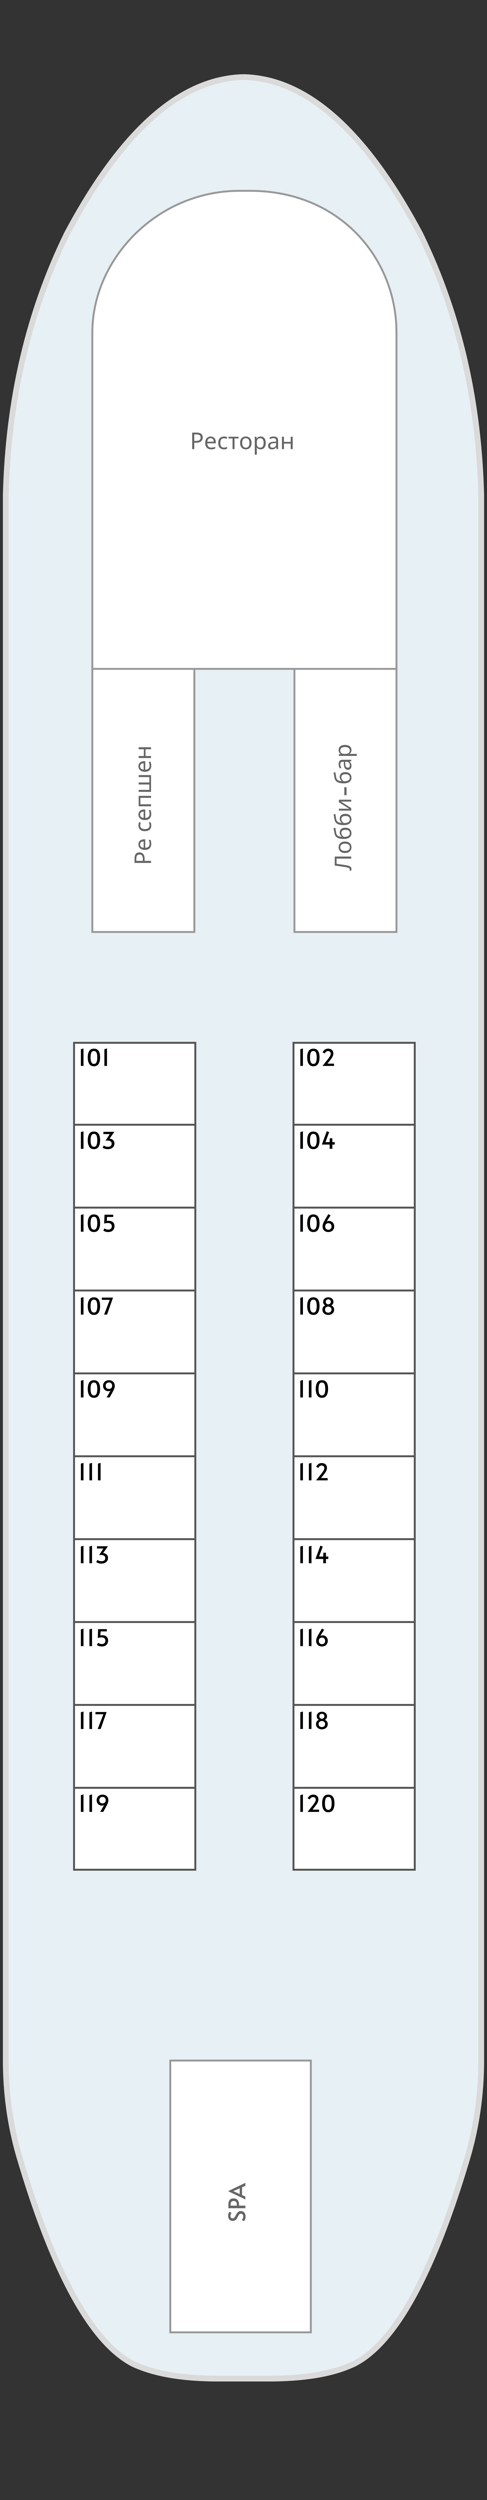 <?xml version="1.0"?>
<svg xmlns="http://www.w3.org/2000/svg" width="253" height="1297" viewBox="0 0 253 1297" fill="none">
<rect x="0" y="0" width="253" height="1297" fill="#333333" stroke="none"/>
<g id="&#x413;&#x43B;&#x430;&#x432;&#x43D;&#x430;&#x44F; &#x43F;&#x430;&#x43B;&#x443;&#x431;&#x430;">
<g id="&#x441;&#x445;&#x435;&#x43C;&#x430;">
<g id="&#x43F;&#x430;&#x43B;&#x443;&#x431;&#x430;">
<path d="M126.042 40L126.225 40L126.96 40C159.522 40.987 189.973 68.122 218.313 121.406C228.778 142.858 236.676 165.573 241.999 189.556C246.715 210.877 249.375 233.186 249.989 256.483L249.988 1066.88C250.172 1085.07 247.785 1102.57 242.827 1119.39C242.583 1120.33 242.307 1121.25 242.001 1122.16C234.593 1146.78 226.881 1167.18 218.864 1183.35C208.948 1203.48 198.542 1217.1 187.647 1224.22C186.546 1224.9 185.444 1225.55 184.342 1226.15C180.363 1228.08 175.803 1229.67 170.662 1230.91C162.155 1232.93 152.024 1233.96 140.272 1234L112.728 1234C100.976 1233.96 90.877 1232.93 82.43 1230.91C77.228 1229.67 72.637 1228.08 68.658 1226.15C67.556 1225.55 66.486 1224.9 65.445 1224.22C54.55 1217.1 44.113 1203.47 34.136 1183.35C25.813 1166.58 17.825 1145.26 10.173 1119.39C5.215 1102.57 2.828 1085.07 3.012 1066.88L3.012 256.482C4.298 207.017 14.856 161.991 34.688 121.406C63.029 68.166 93.479 41.03 126.042 40Z" fill="#E7F0F5"/>
<path d="M126.225 40C126.165 40 126.104 40 126.042 40M126.225 40L126.96 40C159.522 40.987 189.973 68.122 218.313 121.406C228.778 142.858 236.676 165.573 241.999 189.556C246.715 210.877 249.375 233.186 249.989 256.483L249.988 1066.88C250.172 1085.07 247.785 1102.57 242.827 1119.39C242.583 1120.33 242.307 1121.25 242.001 1122.16C234.593 1146.78 226.881 1167.18 218.864 1183.35C208.948 1203.48 198.542 1217.1 187.647 1224.22C186.546 1224.9 185.444 1225.55 184.342 1226.15C180.363 1228.08 175.803 1229.67 170.662 1230.91C162.155 1232.93 152.024 1233.96 140.272 1234L112.728 1234C100.976 1233.96 90.877 1232.93 82.43 1230.91C77.228 1229.67 72.637 1228.08 68.658 1226.15C67.556 1225.55 66.486 1224.9 65.445 1224.22C54.55 1217.1 44.113 1203.47 34.136 1183.35C25.813 1166.58 17.825 1145.26 10.173 1119.39C5.215 1102.57 2.828 1085.07 3.012 1066.88L3.012 256.482C4.298 207.017 14.856 161.991 34.688 121.406C63.029 68.166 93.479 41.029 126.042 40M126.225 40L126.042 40" stroke="#DADADA" stroke-width="3"/>
</g>
<rect id="Rectangle 15" x="47.969" y="346.5" width="53" height="137" fill="white" stroke="#999999"/>
<rect id="Rectangle 16" x="152.969" y="346.5" width="53" height="137" fill="white" stroke="#999999"/>
<g id="&#x43A;&#x43E;&#x43D;&#x442;&#x443;&#x440;&#x44B; &#x43A;&#x430;&#x44E;&#x442;">
<g id="Vector 179">
<path d="M38.469 541H101.469V583.5V626.5V669.5V712.5V755.5V798.5V841.5V884.5V927.5V970H38.469V927.5V884.5V841.5V798.5V755.5V712.5V669.5V626.5V583.5V541Z" fill="white"/>
<path d="M38.469 583.5V541H101.469V583.5M38.469 583.5H101.469M38.469 583.5V626.5M101.469 583.5V626.5M101.469 626.5H38.469M101.469 626.5V669.5M38.469 626.5V669.5M38.469 669.5H101.469M38.469 669.5V712.5M101.469 669.5V712.5M101.469 712.5H38.469M101.469 712.5V755.5M38.469 712.5V755.5M38.469 755.5H101.469M38.469 755.5V798.5M101.469 755.5V798.5M101.469 798.5H38.469M101.469 798.5V841.5M38.469 798.5V841.5M38.469 841.5H101.469M38.469 841.5V884.5M101.469 841.5V884.5M101.469 884.5H38.469M101.469 884.5V927.5M38.469 884.5V927.5M38.469 927.5V970H101.469V927.5M38.469 927.5H101.469" stroke="#555555"/>
</g>
<g id="Vector 180">
<path d="M152.469 541H215.469V583.5V626.5V669.5V712.5V755.5V798.5V841.5V884.5V927.5V970H152.469V927.5V884.5V841.5V798.5V755.5V712.5V669.5V626.5V583.5V541Z" fill="white"/>
<path d="M152.469 583.5V541H215.469V583.5M152.469 583.5H215.469M152.469 583.5V626.5M215.469 583.5V626.5M215.469 626.5H152.469M215.469 626.5V669.5M152.469 626.5V669.5M152.469 669.5H215.469M152.469 669.5V712.5M215.469 669.5V712.5M215.469 712.5H152.469M215.469 712.5V755.5M152.469 712.5V755.5M152.469 755.5H215.469M152.469 755.5V798.5M215.469 755.5V798.5M215.469 798.5H152.469M215.469 798.5V841.5M152.469 798.5V841.5M152.469 841.5H215.469M152.469 841.5V884.5M215.469 841.5V884.5M215.469 884.5H152.469M215.469 884.5V927.5M152.469 884.5V927.5M152.469 927.5V970H215.469V927.5M152.469 927.5H215.469" stroke="#555555"/>
</g>
</g>
<path id="Vector 176" d="M161.469 1069H88.469V1210H161.469V1069Z" fill="white" stroke="#999999"/>
<path id="Vector 181" d="M205.969 347H47.969V172.5C47.969 134.5 81.469 99 124.469 99H129.969C176.969 99 205.969 134.5 205.969 172.5V347Z" fill="white" stroke="#999999"/>
</g>
<g id="text-labels">
<path id="SPA" d="M127.589 1149.9C127.589 1150.38 127.505 1150.85 127.337 1151.33C127.169 1151.8 126.981 1152.14 126.773 1152.35L125.633 1151.71C125.785 1151.54 125.945 1151.28 126.113 1150.93C126.273 1150.57 126.353 1150.23 126.353 1149.9C126.353 1149.47 126.253 1149.13 126.053 1148.87C125.853 1148.59 125.577 1148.46 125.225 1148.46C124.953 1148.46 124.717 1148.53 124.517 1148.67C124.317 1148.82 124.153 1148.99 124.025 1149.2C123.889 1149.41 123.725 1149.71 123.533 1150.09C123.309 1150.55 123.141 1150.86 123.029 1151.03C122.509 1151.8 121.789 1152.19 120.869 1152.19C120.109 1152.19 119.529 1151.94 119.129 1151.43C118.721 1150.93 118.517 1150.29 118.517 1149.53C118.517 1148.7 118.753 1148 119.225 1147.43L120.317 1148.06C120.157 1148.21 120.021 1148.43 119.909 1148.71C119.789 1148.98 119.729 1149.27 119.729 1149.59C119.729 1149.99 119.821 1150.3 120.005 1150.53C120.181 1150.76 120.445 1150.87 120.797 1150.87C121.045 1150.87 121.269 1150.8 121.469 1150.65C121.661 1150.51 121.829 1150.33 121.973 1150.11C122.117 1149.89 122.293 1149.59 122.501 1149.21C122.701 1148.85 122.861 1148.58 122.981 1148.39C123.093 1148.19 123.229 1148.01 123.389 1147.85C123.597 1147.61 123.845 1147.43 124.133 1147.28C124.421 1147.14 124.737 1147.07 125.081 1147.07C125.617 1147.07 126.073 1147.19 126.449 1147.44C126.825 1147.68 127.109 1148.01 127.301 1148.45C127.493 1148.87 127.589 1149.35 127.589 1149.9ZM118.649 1145.62L118.649 1143.68C118.649 1142.58 118.885 1141.78 119.357 1141.28C119.821 1140.76 120.461 1140.51 121.277 1140.51C122.221 1140.51 122.945 1140.78 123.449 1141.34C123.953 1141.89 124.205 1142.71 124.205 1143.8L124.205 1144.26L127.469 1144.26L127.469 1145.62L118.649 1145.62ZM123.017 1143.76C123.017 1143.06 122.861 1142.56 122.549 1142.28C122.237 1142 121.861 1141.86 121.421 1141.86C120.949 1141.86 120.565 1142 120.269 1142.27C119.973 1142.54 119.825 1143 119.825 1143.64L119.825 1144.26L123.017 1144.26L123.017 1143.76ZM118.637 1136.69L127.469 1132.44L127.469 1133.99L125.741 1134.74L125.741 1138.79L127.469 1139.54L127.469 1141.04L118.637 1136.82L118.637 1136.69ZM122.393 1137.29L124.529 1138.25L124.529 1135.27L122.405 1136.22L121.193 1136.73L121.193 1136.76L122.393 1137.29Z" fill="#666666"/>
<path id="&#x420;&#x435;&#x441;&#x435;&#x43F;&#x448;&#x435;&#x43D;" d="M69.901 445.418C69.901 444.298 70.121 443.482 70.561 442.97C71.001 442.458 71.621 442.202 72.421 442.202C72.773 442.202 73.113 442.262 73.441 442.382C73.761 442.494 74.049 442.682 74.305 442.946C74.561 443.21 74.765 443.562 74.917 444.002C75.061 444.442 75.133 444.982 75.133 445.622L75.133 446.606L78.469 446.606L78.469 447.686L69.901 447.686L69.901 445.418ZM70.825 445.514L70.825 446.606L74.209 446.606L74.209 445.742C74.209 445.198 74.153 444.746 74.041 444.386C73.921 444.026 73.733 443.758 73.477 443.582C73.221 443.406 72.885 443.318 72.469 443.318C71.917 443.318 71.505 443.494 71.233 443.846C70.961 444.198 70.825 444.754 70.825 445.514ZM71.917 438.08C71.917 437.528 72.037 437.056 72.277 436.664C72.517 436.264 72.857 435.96 73.297 435.752C73.729 435.536 74.237 435.428 74.821 435.428L75.457 435.428L75.457 439.832C76.185 439.816 76.741 439.632 77.125 439.28C77.501 438.92 77.689 438.42 77.689 437.78C77.689 437.372 77.653 437.012 77.581 436.7C77.501 436.38 77.389 436.052 77.245 435.716L78.169 435.716C78.313 436.044 78.417 436.368 78.481 436.688C78.553 437.008 78.589 437.388 78.589 437.828C78.589 438.436 78.465 438.976 78.217 439.448C77.969 439.912 77.601 440.276 77.113 440.54C76.617 440.796 76.013 440.924 75.301 440.924C74.597 440.924 73.993 440.808 73.489 440.576C72.985 440.336 72.597 440.004 72.325 439.58C72.053 439.148 71.917 438.648 71.917 438.08ZM72.781 438.092C72.781 438.596 72.945 438.996 73.273 439.292C73.593 439.58 74.041 439.752 74.617 439.808L74.617 436.532C74.249 436.532 73.929 436.588 73.657 436.7C73.385 436.812 73.173 436.984 73.021 437.216C72.861 437.44 72.781 437.732 72.781 438.092ZM78.589 428.269C78.589 428.837 78.473 429.345 78.241 429.793C78.009 430.233 77.649 430.581 77.161 430.837C76.673 431.085 76.049 431.209 75.289 431.209C74.497 431.209 73.853 431.077 73.357 430.813C72.861 430.549 72.497 430.193 72.265 429.745C72.033 429.289 71.917 428.773 71.917 428.197C71.917 427.869 71.953 427.553 72.025 427.249C72.089 426.945 72.169 426.697 72.265 426.505L73.141 426.829C73.069 427.021 73.001 427.245 72.937 427.501C72.873 427.757 72.841 427.997 72.841 428.221C72.841 428.653 72.933 429.009 73.117 429.289C73.301 429.569 73.573 429.777 73.933 429.913C74.293 430.049 74.741 430.117 75.277 430.117C75.789 430.117 76.225 430.049 76.585 429.913C76.945 429.777 77.217 429.573 77.401 429.301C77.585 429.029 77.677 428.689 77.677 428.281C77.677 427.929 77.641 427.621 77.569 427.357C77.497 427.085 77.409 426.837 77.305 426.613L78.241 426.613C78.353 426.829 78.437 427.069 78.493 427.333C78.557 427.589 78.589 427.901 78.589 428.269ZM71.917 422.6C71.917 422.048 72.037 421.576 72.277 421.184C72.517 420.784 72.857 420.48 73.297 420.272C73.729 420.056 74.237 419.948 74.821 419.948L75.457 419.948L75.457 424.352C76.185 424.336 76.741 424.152 77.125 423.8C77.501 423.44 77.689 422.94 77.689 422.3C77.689 421.892 77.653 421.532 77.581 421.22C77.501 420.9 77.389 420.572 77.245 420.236L78.169 420.236C78.313 420.564 78.417 420.888 78.481 421.208C78.553 421.528 78.589 421.908 78.589 422.348C78.589 422.956 78.465 423.496 78.217 423.968C77.969 424.432 77.601 424.796 77.113 425.06C76.617 425.316 76.013 425.444 75.301 425.444C74.597 425.444 73.993 425.328 73.489 425.096C72.985 424.856 72.597 424.524 72.325 424.1C72.053 423.668 71.917 423.168 71.917 422.6ZM72.781 422.612C72.781 423.116 72.945 423.516 73.273 423.812C73.593 424.1 74.041 424.272 74.617 424.328L74.617 421.052C74.249 421.052 73.929 421.108 73.657 421.22C73.385 421.332 73.173 421.504 73.021 421.736C72.861 421.96 72.781 422.252 72.781 422.612ZM72.037 412.874L78.469 412.874L78.469 413.93L72.937 413.93L72.937 417.254L78.469 417.254L78.469 418.31L72.037 418.31L72.037 412.874ZM72.037 402.098L78.469 402.098L78.469 410.822L72.037 410.822L72.037 409.766L77.581 409.766L77.581 406.994L72.037 406.994L72.037 405.938L77.581 405.938L77.581 403.154L72.037 403.154L72.037 402.098ZM71.917 397.557C71.917 397.005 72.037 396.533 72.277 396.141C72.517 395.741 72.857 395.437 73.297 395.229C73.729 395.013 74.237 394.905 74.821 394.905L75.457 394.905L75.457 399.309C76.185 399.293 76.741 399.109 77.125 398.757C77.501 398.397 77.689 397.897 77.689 397.257C77.689 396.849 77.653 396.489 77.581 396.177C77.501 395.857 77.389 395.529 77.245 395.193L78.169 395.193C78.313 395.521 78.417 395.845 78.481 396.165C78.553 396.485 78.589 396.865 78.589 397.305C78.589 397.913 78.465 398.453 78.217 398.925C77.969 399.389 77.601 399.753 77.113 400.017C76.617 400.273 76.013 400.401 75.301 400.401C74.597 400.401 73.993 400.285 73.489 400.053C72.985 399.813 72.597 399.481 72.325 399.057C72.053 398.625 71.917 398.125 71.917 397.557ZM72.781 397.569C72.781 398.073 72.945 398.473 73.273 398.769C73.593 399.057 74.041 399.229 74.617 399.285L74.617 396.009C74.249 396.009 73.929 396.065 73.657 396.177C73.385 396.289 73.173 396.461 73.021 396.693C72.861 396.917 72.781 397.209 72.781 397.569ZM72.037 392.211L74.713 392.211L74.713 388.719L72.037 388.719L72.037 387.663L78.469 387.663L78.469 388.719L75.601 388.719L75.601 392.211L78.469 392.211L78.469 393.267L72.037 393.267L72.037 392.211Z" fill="#666666"/>
<path id="&#x41B;&#x43E;&#x431;&#x431;&#x438;-&#x431;&#x430;&#x440;" d="M182.469 444.364L182.469 445.444L174.849 445.444L174.849 448.156C175.289 448.212 175.753 448.272 176.241 448.336C176.721 448.4 177.197 448.468 177.669 448.54C178.141 448.604 178.585 448.668 179.001 448.732C179.417 448.796 179.781 448.86 180.093 448.924C180.629 449.028 181.085 449.156 181.461 449.308C181.837 449.46 182.121 449.664 182.313 449.92C182.505 450.168 182.601 450.496 182.601 450.904C182.601 451.04 182.585 451.18 182.553 451.324C182.529 451.46 182.497 451.58 182.457 451.684L181.557 451.684C181.597 451.596 181.633 451.496 181.665 451.384C181.689 451.272 181.701 451.152 181.701 451.024C181.701 450.784 181.605 450.596 181.413 450.46C181.213 450.316 180.969 450.204 180.681 450.124C180.385 450.044 180.093 449.976 179.805 449.92C179.573 449.872 179.265 449.816 178.881 449.752C178.489 449.688 178.033 449.62 177.513 449.548C176.993 449.468 176.429 449.388 175.821 449.308C175.205 449.22 174.565 449.136 173.901 449.056L173.901 444.364L182.469 444.364ZM179.241 436.588C179.777 436.588 180.253 436.66 180.669 436.804C181.077 436.94 181.425 437.14 181.713 437.404C182.001 437.66 182.221 437.976 182.373 438.352C182.517 438.72 182.589 439.132 182.589 439.588C182.589 440.012 182.517 440.404 182.373 440.764C182.221 441.124 182.001 441.436 181.713 441.7C181.425 441.964 181.077 442.172 180.669 442.324C180.253 442.468 179.777 442.54 179.241 442.54C178.529 442.54 177.929 442.42 177.441 442.18C176.945 441.94 176.569 441.596 176.313 441.148C176.049 440.7 175.917 440.168 175.917 439.552C175.917 438.968 176.049 438.456 176.313 438.016C176.569 437.568 176.945 437.22 177.441 436.972C177.929 436.716 178.529 436.588 179.241 436.588ZM179.241 441.448C179.745 441.448 180.185 441.384 180.561 441.256C180.929 441.12 181.213 440.912 181.413 440.632C181.613 440.352 181.713 439.996 181.713 439.564C181.713 439.132 181.613 438.776 181.413 438.496C181.213 438.216 180.929 438.012 180.561 437.884C180.185 437.748 179.745 437.68 179.241 437.68C178.729 437.68 178.293 437.748 177.933 437.884C177.573 438.02 177.297 438.228 177.105 438.508C176.905 438.78 176.805 439.136 176.805 439.576C176.805 440.232 177.021 440.708 177.453 441.004C177.885 441.3 178.481 441.448 179.241 441.448ZM178.605 435.25C177.669 435.25 176.873 435.158 176.217 434.974C175.553 434.782 175.025 434.49 174.633 434.098C174.233 433.698 173.965 433.186 173.829 432.562C173.717 432.042 173.617 431.534 173.529 431.038C173.441 430.542 173.361 430.078 173.289 429.646L174.213 429.466C174.245 429.674 174.285 429.906 174.333 430.162C174.373 430.418 174.417 430.678 174.465 430.942C174.505 431.206 174.549 431.462 174.597 431.71C174.637 431.95 174.677 432.162 174.717 432.346C174.773 432.61 174.869 432.846 175.005 433.054C175.133 433.262 175.309 433.442 175.533 433.594C175.757 433.738 176.033 433.854 176.361 433.942C176.689 434.03 177.077 434.082 177.525 434.098L177.525 434.026C177.373 433.914 177.217 433.762 177.057 433.57C176.897 433.37 176.761 433.134 176.649 432.862C176.537 432.582 176.481 432.266 176.481 431.914C176.481 431.354 176.605 430.89 176.853 430.522C177.093 430.146 177.429 429.866 177.861 429.682C178.293 429.49 178.797 429.394 179.373 429.394C180.085 429.394 180.681 429.518 181.161 429.766C181.641 430.014 182.001 430.358 182.241 430.798C182.473 431.238 182.589 431.75 182.589 432.334C182.589 432.774 182.505 433.174 182.337 433.534C182.161 433.894 181.905 434.202 181.569 434.458C181.233 434.714 180.817 434.91 180.321 435.046C179.825 435.182 179.253 435.25 178.605 435.25ZM181.713 432.25C181.713 431.898 181.641 431.594 181.497 431.338C181.353 431.074 181.117 430.87 180.789 430.726C180.461 430.582 180.025 430.51 179.481 430.51C178.825 430.51 178.309 430.634 177.933 430.882C177.549 431.122 177.357 431.522 177.357 432.082C177.357 432.434 177.437 432.754 177.597 433.042C177.749 433.33 177.925 433.57 178.125 433.762C178.325 433.954 178.493 434.09 178.629 434.17C179.021 434.17 179.401 434.142 179.769 434.086C180.137 434.03 180.469 433.934 180.765 433.798C181.053 433.654 181.285 433.458 181.461 433.21C181.629 432.954 181.713 432.634 181.713 432.25ZM178.605 428.067C177.669 428.067 176.873 427.975 176.217 427.791C175.553 427.599 175.025 427.307 174.633 426.915C174.233 426.515 173.965 426.003 173.829 425.379C173.717 424.859 173.617 424.351 173.529 423.855C173.441 423.359 173.361 422.895 173.289 422.463L174.213 422.283C174.245 422.491 174.285 422.723 174.333 422.979C174.373 423.235 174.417 423.495 174.465 423.759C174.505 424.023 174.549 424.279 174.597 424.527C174.637 424.767 174.677 424.979 174.717 425.163C174.773 425.427 174.869 425.663 175.005 425.871C175.133 426.079 175.309 426.259 175.533 426.411C175.757 426.555 176.033 426.671 176.361 426.759C176.689 426.847 177.077 426.899 177.525 426.915L177.525 426.843C177.373 426.731 177.217 426.579 177.057 426.387C176.897 426.187 176.761 425.951 176.649 425.679C176.537 425.399 176.481 425.083 176.481 424.731C176.481 424.171 176.605 423.707 176.853 423.339C177.093 422.963 177.429 422.683 177.861 422.499C178.293 422.307 178.797 422.211 179.373 422.211C180.085 422.211 180.681 422.335 181.161 422.583C181.641 422.831 182.001 423.175 182.241 423.615C182.473 424.055 182.589 424.567 182.589 425.151C182.589 425.591 182.505 425.991 182.337 426.351C182.161 426.711 181.905 427.019 181.569 427.275C181.233 427.531 180.817 427.727 180.321 427.863C179.825 427.999 179.253 428.067 178.605 428.067ZM181.713 425.067C181.713 424.715 181.641 424.411 181.497 424.155C181.353 423.891 181.117 423.687 180.789 423.543C180.461 423.399 180.025 423.327 179.481 423.327C178.825 423.327 178.309 423.451 177.933 423.699C177.549 423.939 177.357 424.339 177.357 424.899C177.357 425.251 177.437 425.571 177.597 425.859C177.749 426.147 177.925 426.387 178.125 426.579C178.325 426.771 178.493 426.907 178.629 426.987C179.021 426.987 179.401 426.959 179.769 426.903C180.137 426.847 180.469 426.751 180.765 426.615C181.053 426.471 181.285 426.275 181.461 426.027C181.629 425.771 181.713 425.451 181.713 425.067ZM179.961 419.551C180.033 419.551 180.137 419.555 180.273 419.563C180.401 419.563 180.541 419.567 180.693 419.575C180.837 419.583 180.977 419.591 181.113 419.599C181.241 419.607 181.345 419.615 181.425 419.623L176.037 416.179L176.037 414.883L182.469 414.883L182.469 415.867L178.677 415.867C178.549 415.867 178.381 415.867 178.173 415.867C177.965 415.859 177.761 415.851 177.561 415.843C177.353 415.835 177.197 415.827 177.093 415.819L182.469 419.239L182.469 420.547L176.037 420.547L176.037 419.551L179.961 419.551ZM178.881 412.536L178.881 408.42L180.033 408.42L180.033 412.536L178.881 412.536ZM178.605 406.41C177.669 406.41 176.873 406.318 176.217 406.134C175.553 405.942 175.025 405.65 174.633 405.258C174.233 404.858 173.965 404.346 173.829 403.722C173.717 403.202 173.617 402.694 173.529 402.198C173.441 401.702 173.361 401.238 173.289 400.806L174.213 400.626C174.245 400.834 174.285 401.066 174.333 401.322C174.373 401.578 174.417 401.838 174.465 402.102C174.505 402.366 174.549 402.622 174.597 402.87C174.637 403.11 174.677 403.322 174.717 403.506C174.773 403.77 174.869 404.006 175.005 404.214C175.133 404.422 175.309 404.602 175.533 404.754C175.757 404.898 176.033 405.014 176.361 405.102C176.689 405.19 177.077 405.242 177.525 405.258L177.525 405.186C177.373 405.074 177.217 404.922 177.057 404.73C176.897 404.53 176.761 404.294 176.649 404.022C176.537 403.742 176.481 403.426 176.481 403.074C176.481 402.514 176.605 402.05 176.853 401.682C177.093 401.306 177.429 401.026 177.861 400.842C178.293 400.65 178.797 400.554 179.373 400.554C180.085 400.554 180.681 400.678 181.161 400.926C181.641 401.174 182.001 401.518 182.241 401.958C182.473 402.398 182.589 402.91 182.589 403.494C182.589 403.934 182.505 404.334 182.337 404.694C182.161 405.054 181.905 405.362 181.569 405.618C181.233 405.874 180.817 406.07 180.321 406.206C179.825 406.342 179.253 406.41 178.605 406.41ZM181.713 403.41C181.713 403.058 181.641 402.754 181.497 402.498C181.353 402.234 181.117 402.03 180.789 401.886C180.461 401.742 180.025 401.67 179.481 401.67C178.825 401.67 178.309 401.794 177.933 402.042C177.549 402.282 177.357 402.682 177.357 403.242C177.357 403.594 177.437 403.914 177.597 404.202C177.749 404.49 177.925 404.73 178.125 404.922C178.325 405.114 178.493 405.25 178.629 405.33C179.021 405.33 179.401 405.302 179.769 405.246C180.137 405.19 180.469 405.094 180.765 404.958C181.053 404.814 181.285 404.618 181.461 404.37C181.629 404.114 181.713 403.794 181.713 403.41ZM175.929 396.455C175.929 395.671 176.101 395.091 176.445 394.715C176.789 394.339 177.337 394.151 178.089 394.151L182.469 394.151L182.469 394.919L181.557 395.123L181.557 395.171C181.789 395.355 181.985 395.547 182.145 395.747C182.297 395.939 182.409 396.163 182.481 396.419C182.553 396.667 182.589 396.971 182.589 397.331C182.589 397.715 182.521 398.063 182.385 398.375C182.249 398.679 182.041 398.919 181.761 399.095C181.473 399.271 181.113 399.359 180.681 399.359C180.041 399.359 179.549 399.107 179.205 398.603C178.853 398.099 178.661 397.323 178.629 396.275L178.593 395.183L178.209 395.183C177.673 395.183 177.301 395.299 177.093 395.531C176.885 395.763 176.781 396.091 176.781 396.515C176.781 396.851 176.833 397.171 176.937 397.475C177.033 397.779 177.145 398.063 177.273 398.327L176.481 398.651C176.329 398.371 176.201 398.039 176.097 397.655C175.985 397.271 175.929 396.871 175.929 396.455ZM179.361 396.143C179.393 396.943 179.521 397.499 179.745 397.811C179.969 398.115 180.285 398.267 180.693 398.267C181.053 398.267 181.317 398.159 181.485 397.943C181.653 397.719 181.737 397.435 181.737 397.091C181.737 396.547 181.589 396.095 181.293 395.735C180.989 395.375 180.525 395.195 179.901 395.195L179.325 395.195L179.361 396.143ZM175.917 389.104C175.917 388.312 176.193 387.676 176.745 387.196C177.297 386.708 178.129 386.464 179.241 386.464C179.969 386.464 180.585 386.576 181.089 386.8C181.585 387.016 181.961 387.324 182.217 387.724C182.465 388.116 182.589 388.58 182.589 389.116C182.589 389.444 182.545 389.736 182.457 389.992C182.369 390.248 182.257 390.468 182.121 390.652C181.977 390.828 181.821 390.98 181.653 391.108L181.653 391.18C181.789 391.164 181.961 391.148 182.169 391.132C182.377 391.116 182.557 391.108 182.709 391.108L185.349 391.108L185.349 392.164L176.037 392.164L176.037 391.3L176.913 391.156L176.913 391.108C176.729 390.98 176.561 390.828 176.409 390.652C176.257 390.468 176.137 390.252 176.049 390.004C175.961 389.748 175.917 389.448 175.917 389.104ZM176.805 389.296C176.805 389.728 176.889 390.076 177.057 390.34C177.217 390.604 177.461 390.796 177.789 390.916C178.117 391.036 178.533 391.1 179.037 391.108L179.241 391.108C179.769 391.108 180.217 391.052 180.585 390.94C180.953 390.828 181.233 390.64 181.425 390.376C181.617 390.104 181.713 389.736 181.713 389.272C181.713 388.88 181.605 388.56 181.389 388.312C181.173 388.056 180.881 387.868 180.513 387.748C180.137 387.62 179.709 387.556 179.229 387.556C178.493 387.556 177.905 387.7 177.465 387.988C177.025 388.268 176.805 388.704 176.805 389.296Z" fill="#666666"/>
<path id="&#x420;&#x435;&#x441;&#x442;&#x43E;&#x440;&#x430;&#x43D;" d="M102.108 224.435C103.228 224.435 104.044 224.655 104.556 225.095C105.067 225.535 105.323 226.155 105.323 226.955C105.323 227.307 105.263 227.647 105.143 227.975C105.031 228.295 104.843 228.583 104.579 228.839C104.315 229.095 103.963 229.299 103.523 229.451C103.083 229.595 102.543 229.667 101.903 229.667L100.919 229.667L100.919 233.003L99.839 233.003L99.84 224.435L102.108 224.435ZM102.011 225.359L100.919 225.359L100.919 228.743L101.783 228.743C102.327 228.743 102.779 228.687 103.139 228.575C103.499 228.455 103.767 228.267 103.943 228.011C104.119 227.755 104.207 227.419 104.207 227.003C104.207 226.451 104.031 226.039 103.679 225.767C103.327 225.495 102.771 225.359 102.011 225.359ZM109.445 226.451C109.997 226.451 110.469 226.571 110.861 226.811C111.261 227.051 111.565 227.391 111.773 227.831C111.989 228.263 112.097 228.771 112.097 229.355L112.097 229.991L107.693 229.991C107.709 230.719 107.893 231.275 108.245 231.659C108.605 232.035 109.105 232.223 109.745 232.223C110.153 232.223 110.513 232.187 110.825 232.115C111.145 232.035 111.473 231.923 111.809 231.779L111.809 232.703C111.481 232.847 111.157 232.951 110.837 233.015C110.517 233.087 110.137 233.123 109.697 233.123C109.089 233.123 108.549 232.999 108.077 232.751C107.613 232.503 107.249 232.135 106.985 231.647C106.729 231.151 106.601 230.547 106.601 229.835C106.601 229.131 106.717 228.527 106.949 228.023C107.189 227.519 107.521 227.131 107.945 226.859C108.377 226.587 108.877 226.451 109.445 226.451ZM109.433 227.315C108.929 227.315 108.529 227.479 108.233 227.807C107.945 228.127 107.773 228.575 107.717 229.151L110.993 229.151C110.993 228.783 110.937 228.463 110.825 228.191C110.713 227.919 110.541 227.707 110.309 227.555C110.085 227.395 109.793 227.315 109.433 227.315ZM116.314 233.123C115.746 233.123 115.238 233.007 114.79 232.775C114.35 232.543 114.002 232.183 113.746 231.695C113.498 231.207 113.374 230.583 113.374 229.823C113.374 229.031 113.506 228.387 113.77 227.891C114.034 227.395 114.391 227.031 114.839 226.799C115.295 226.567 115.811 226.451 116.387 226.451C116.715 226.451 117.031 226.487 117.335 226.559C117.639 226.623 117.887 226.703 118.079 226.799L117.754 227.675C117.562 227.603 117.338 227.535 117.082 227.471C116.826 227.407 116.586 227.375 116.362 227.375C115.93 227.375 115.574 227.467 115.294 227.651C115.014 227.835 114.806 228.107 114.67 228.467C114.534 228.827 114.466 229.275 114.466 229.811C114.466 230.323 114.534 230.759 114.67 231.119C114.806 231.479 115.01 231.751 115.282 231.935C115.554 232.119 115.894 232.211 116.302 232.211C116.654 232.211 116.962 232.175 117.226 232.103C117.498 232.031 117.746 231.943 117.97 231.839L117.97 232.775C117.754 232.887 117.514 232.971 117.25 233.027C116.994 233.091 116.682 233.123 116.314 233.123ZM123.94 227.46L121.84 227.459L121.84 233.003L120.796 233.003L120.796 227.459L118.72 227.459L118.72 226.571L123.94 226.572L123.94 227.46ZM130.682 229.776C130.682 230.312 130.61 230.788 130.466 231.204C130.33 231.612 130.13 231.96 129.866 232.248C129.61 232.536 129.294 232.756 128.918 232.908C128.55 233.052 128.138 233.124 127.682 233.124C127.258 233.124 126.866 233.052 126.506 232.908C126.146 232.756 125.834 232.536 125.57 232.248C125.306 231.96 125.098 231.612 124.946 231.204C124.802 230.788 124.73 230.312 124.73 229.776C124.73 229.064 124.85 228.464 125.09 227.976C125.33 227.48 125.674 227.104 126.122 226.848C126.57 226.584 127.102 226.452 127.718 226.452C128.302 226.452 128.814 226.584 129.254 226.848C129.702 227.104 130.05 227.48 130.298 227.976C130.554 228.464 130.682 229.064 130.682 229.776ZM125.822 229.776C125.822 230.28 125.886 230.72 126.014 231.096C126.15 231.464 126.358 231.748 126.638 231.948C126.918 232.148 127.274 232.248 127.706 232.248C128.138 232.248 128.494 232.148 128.774 231.948C129.054 231.748 129.258 231.464 129.386 231.096C129.522 230.72 129.59 230.28 129.59 229.776C129.59 229.264 129.522 228.828 129.386 228.468C129.25 228.108 129.042 227.832 128.762 227.64C128.49 227.44 128.134 227.34 127.694 227.34C127.038 227.34 126.562 227.556 126.266 227.988C125.97 228.42 125.822 229.016 125.822 229.776ZM135.416 226.452C136.208 226.452 136.844 226.728 137.324 227.28C137.812 227.832 138.056 228.664 138.055 229.776C138.055 230.504 137.943 231.12 137.719 231.624C137.503 232.12 137.195 232.496 136.795 232.752C136.403 233 135.939 233.124 135.403 233.124C135.075 233.124 134.783 233.08 134.527 232.992C134.271 232.904 134.051 232.792 133.867 232.656C133.691 232.512 133.539 232.356 133.411 232.188L133.339 232.188C133.355 232.324 133.371 232.496 133.387 232.704C133.403 232.912 133.411 233.092 133.411 233.244L133.411 235.884L132.355 235.884L132.356 226.572L133.22 226.572L133.364 227.448L133.412 227.448C133.54 227.264 133.692 227.096 133.868 226.944C134.052 226.792 134.268 226.672 134.516 226.584C134.772 226.496 135.072 226.452 135.416 226.452ZM135.224 227.34C134.792 227.34 134.444 227.424 134.18 227.592C133.916 227.752 133.724 227.996 133.604 228.324C133.484 228.652 133.42 229.068 133.412 229.572L133.411 229.776C133.411 230.304 133.467 230.752 133.579 231.12C133.691 231.488 133.879 231.768 134.143 231.96C134.415 232.152 134.783 232.248 135.247 232.248C135.639 232.248 135.959 232.14 136.207 231.924C136.463 231.708 136.651 231.416 136.771 231.048C136.899 230.672 136.963 230.244 136.963 229.764C136.964 229.028 136.82 228.44 136.532 228C136.252 227.56 135.816 227.34 135.224 227.34ZM142.174 226.464C142.958 226.464 143.538 226.636 143.914 226.98C144.29 227.324 144.478 227.872 144.478 228.624L144.478 233.004L143.71 233.004L143.506 232.092L143.458 232.092C143.274 232.324 143.082 232.52 142.882 232.68C142.69 232.832 142.466 232.944 142.21 233.016C141.962 233.088 141.658 233.124 141.298 233.124C140.914 233.124 140.566 233.056 140.254 232.92C139.95 232.784 139.71 232.576 139.534 232.296C139.358 232.008 139.27 231.648 139.27 231.216C139.27 230.576 139.522 230.084 140.026 229.74C140.53 229.388 141.306 229.196 142.354 229.164L143.446 229.128L143.446 228.744C143.446 228.208 143.33 227.836 143.098 227.628C142.866 227.42 142.538 227.316 142.114 227.316C141.778 227.316 141.458 227.368 141.154 227.472C140.85 227.568 140.566 227.68 140.302 227.808L139.978 227.016C140.258 226.864 140.59 226.736 140.974 226.632C141.358 226.52 141.758 226.464 142.174 226.464ZM142.486 229.896C141.686 229.928 141.13 230.056 140.818 230.28C140.514 230.504 140.362 230.82 140.362 231.228C140.362 231.588 140.47 231.852 140.686 232.02C140.91 232.188 141.194 232.272 141.538 232.272C142.082 232.272 142.534 232.124 142.894 231.828C143.254 231.524 143.434 231.06 143.434 230.436L143.434 229.86L142.486 229.896ZM147.521 226.572L147.521 229.248L151.013 229.249L151.013 226.573L152.069 226.573L152.069 233.005L151.013 233.005L151.013 230.137L147.521 230.136L147.521 233.004L146.465 233.004L146.465 226.572L147.521 226.572Z" fill="#666666"/>
<path id="101" d="M42.018 544.311L43.374 543.927L43.373 552.999L42.017 552.999L42.018 544.311ZM48.799 553.179C47.695 553.179 46.883 552.755 46.363 551.907C45.843 551.059 45.583 549.955 45.583 548.595C45.583 547.195 45.835 546.087 46.339 545.271C46.843 544.447 47.663 544.035 48.799 544.035C50.935 544.035 52.003 545.555 52.003 548.595C52.003 549.979 51.743 551.091 51.223 551.931C50.703 552.763 49.895 553.179 48.799 553.179ZM48.799 551.955C49.455 551.955 49.907 551.643 50.155 551.019C50.411 550.387 50.539 549.579 50.539 548.595C50.539 547.563 50.415 546.747 50.167 546.147C49.919 545.547 49.463 545.247 48.799 545.247C48.135 545.247 47.675 545.547 47.419 546.147C47.171 546.747 47.047 547.563 47.047 548.595C47.047 550.835 47.631 551.955 48.799 551.955ZM54.229 544.311L55.585 543.927L55.584 552.999L54.228 552.999L54.229 544.311Z" fill="black"/>
<path id="103" d="M42.018 587.311L43.374 586.927L43.373 595.999L42.017 595.999L42.018 587.311ZM48.799 596.179C47.695 596.179 46.883 595.755 46.363 594.907C45.843 594.059 45.583 592.955 45.583 591.595C45.583 590.195 45.835 589.087 46.339 588.271C46.843 587.447 47.663 587.035 48.799 587.035C50.935 587.035 52.003 588.555 52.003 591.595C52.003 592.979 51.743 594.091 51.223 594.931C50.703 595.763 49.895 596.179 48.799 596.179ZM48.799 594.955C49.455 594.955 49.907 594.643 50.155 594.019C50.411 593.387 50.539 592.579 50.539 591.595C50.539 590.563 50.415 589.747 50.167 589.147C49.919 588.547 49.463 588.247 48.799 588.247C48.135 588.247 47.675 588.547 47.419 589.147C47.171 589.747 47.047 590.563 47.047 591.595C47.047 593.835 47.631 594.955 48.799 594.955ZM56.004 596.179C55.492 596.179 54.976 596.107 54.456 595.963C53.944 595.811 53.572 595.619 53.34 595.387L53.904 594.247C54.144 594.439 54.448 594.607 54.816 594.751C55.184 594.887 55.56 594.955 55.944 594.955C57.312 594.955 57.996 594.399 57.996 593.287C57.996 592.815 57.808 592.435 57.432 592.147C57.065 591.859 56.565 591.715 55.932 591.715C55.492 591.715 55.12 591.739 54.816 591.787L57.025 588.355L53.713 588.355L53.713 587.179L59.413 587.179L56.916 590.743C57.42 590.759 57.864 590.879 58.248 591.103C58.641 591.327 58.941 591.623 59.148 591.991C59.356 592.351 59.46 592.751 59.46 593.191C59.46 593.767 59.324 594.283 59.052 594.739C58.78 595.187 58.384 595.539 57.864 595.795C57.344 596.051 56.724 596.179 56.004 596.179Z" fill="black"/>
<path id="105" d="M42.018 630.311L43.374 629.927L43.373 638.999L42.017 638.999L42.018 630.311ZM48.799 639.179C47.695 639.179 46.883 638.755 46.363 637.907C45.843 637.059 45.583 635.955 45.583 634.595C45.583 633.195 45.835 632.087 46.339 631.271C46.843 630.447 47.663 630.035 48.799 630.035C50.935 630.035 52.003 631.555 52.003 634.595C52.003 635.979 51.743 637.091 51.223 637.931C50.703 638.763 49.895 639.179 48.799 639.179ZM48.799 637.955C49.455 637.955 49.907 637.643 50.155 637.019C50.411 636.387 50.539 635.579 50.539 634.595C50.539 633.563 50.415 632.747 50.167 632.147C49.919 631.547 49.463 631.247 48.799 631.247C48.135 631.247 47.675 631.547 47.419 632.147C47.171 632.747 47.047 633.563 47.047 634.595C47.047 636.835 47.631 637.955 48.799 637.955ZM56.256 639.179C55.728 639.179 55.24 639.111 54.792 638.975C54.352 638.839 53.98 638.639 53.676 638.375L54.288 637.247C54.464 637.399 54.724 637.551 55.068 637.703C55.412 637.847 55.796 637.919 56.22 637.919C56.764 637.919 57.208 637.767 57.552 637.463C57.904 637.151 58.08 636.731 58.08 636.203C58.08 635.707 57.92 635.299 57.6 634.979C57.288 634.651 56.78 634.487 56.076 634.487C55.716 634.487 55.34 634.519 54.948 634.583C54.556 634.647 54.28 634.723 54.12 634.811L54.301 630.179L58.825 630.179L58.825 631.355L55.609 631.355L55.489 633.443C55.721 633.379 56.056 633.347 56.496 633.347C57.425 633.347 58.153 633.591 58.681 634.079C59.216 634.559 59.484 635.223 59.484 636.071C59.484 636.679 59.356 637.219 59.1 637.691C58.852 638.163 58.484 638.531 57.996 638.795C57.508 639.051 56.928 639.179 56.256 639.179Z" fill="black"/>
<path id="107" d="M42.018 673.311L43.374 672.927L43.373 681.999L42.017 681.999L42.018 673.311ZM48.799 682.179C47.695 682.179 46.883 681.755 46.363 680.907C45.843 680.059 45.583 678.955 45.583 677.595C45.583 676.195 45.835 675.087 46.339 674.271C46.843 673.447 47.663 673.035 48.799 673.035C50.935 673.035 52.003 674.555 52.003 677.595C52.003 678.979 51.743 680.091 51.223 680.931C50.703 681.763 49.895 682.179 48.799 682.179ZM48.799 680.955C49.455 680.955 49.907 680.643 50.155 680.019C50.411 679.387 50.539 678.579 50.539 677.595C50.539 676.563 50.415 675.747 50.167 675.147C49.919 674.547 49.463 674.247 48.799 674.247C48.135 674.247 47.675 674.547 47.419 675.147C47.171 675.747 47.047 676.563 47.047 677.595C47.047 679.835 47.631 680.955 48.799 680.955ZM57.025 674.356L52.92 674.355L52.921 673.179L58.717 673.18L55.62 682L54.084 681.999L57.025 674.356Z" fill="black"/>
<path id="109" d="M42.018 716.311L43.374 715.927L43.373 724.999L42.017 724.999L42.018 716.311ZM48.799 725.179C47.695 725.179 46.883 724.755 46.363 723.907C45.843 723.059 45.583 721.955 45.583 720.595C45.583 719.195 45.835 718.087 46.339 717.271C46.843 716.447 47.663 716.035 48.799 716.035C50.935 716.035 52.003 717.555 52.003 720.595C52.003 721.979 51.743 723.091 51.223 723.931C50.703 724.763 49.895 725.179 48.799 725.179ZM48.799 723.955C49.455 723.955 49.907 723.643 50.155 723.019C50.411 722.387 50.539 721.579 50.539 720.595C50.539 719.563 50.415 718.747 50.167 718.147C49.919 717.547 49.463 717.247 48.799 717.247C48.135 717.247 47.675 717.547 47.419 718.147C47.171 718.747 47.047 719.563 47.047 720.595C47.047 722.835 47.631 723.955 48.799 723.955ZM56.928 722.3C56.96 722.244 57.048 722.096 57.192 721.856C57.336 721.616 57.448 721.448 57.528 721.352C57.232 721.616 56.804 721.748 56.244 721.748C55.716 721.747 55.244 721.623 54.828 721.375C54.42 721.127 54.1 720.787 53.868 720.355C53.644 719.923 53.532 719.443 53.532 718.915C53.532 718.347 53.664 717.847 53.928 717.415C54.193 716.975 54.561 716.635 55.033 716.395C55.513 716.155 56.065 716.035 56.689 716.036C57.233 716.036 57.729 716.156 58.177 716.396C58.625 716.628 58.977 716.968 59.233 717.416C59.496 717.864 59.629 718.384 59.629 718.976C59.629 719.36 59.576 719.732 59.472 720.092C59.368 720.452 59.128 721 58.752 721.736C58.376 722.472 57.772 723.56 56.94 725L55.38 724.999L56.928 722.3ZM56.568 720.596C57.056 720.596 57.456 720.448 57.768 720.152C58.088 719.856 58.248 719.452 58.248 718.94C58.248 718.428 58.093 718.012 57.781 717.692C57.468 717.364 57.077 717.2 56.605 717.2C56.093 717.199 55.681 717.363 55.368 717.691C55.065 718.011 54.913 718.423 54.913 718.927C54.913 719.447 55.072 719.855 55.392 720.151C55.712 720.447 56.104 720.595 56.568 720.596Z" fill="black"/>
<path id="111" d="M42.018 759.311L43.374 758.927L43.373 767.999L42.017 767.999L42.018 759.311ZM46.459 759.311L47.815 758.927L47.815 767.999L46.459 767.999L46.459 759.311ZM50.9 759.311L52.257 758.927L52.256 767.999L50.9 767.999L50.9 759.311Z" fill="black"/>
<path id="113" d="M42.018 802.311L43.374 801.927L43.373 810.999L42.017 810.999L42.018 802.311ZM46.459 802.311L47.815 801.927L47.815 810.999L46.459 810.999L46.459 802.311ZM52.676 811.179C52.164 811.179 51.648 811.107 51.128 810.963C50.616 810.811 50.244 810.619 50.012 810.387L50.576 809.247C50.816 809.439 51.12 809.607 51.488 809.751C51.856 809.887 52.232 809.955 52.616 809.955C53.984 809.955 54.668 809.399 54.668 808.287C54.668 807.815 54.48 807.435 54.104 807.147C53.736 806.859 53.236 806.715 52.604 806.715C52.164 806.715 51.792 806.739 51.488 806.787L53.696 803.355L50.384 803.355L50.384 802.179L56.084 802.179L53.588 805.743C54.092 805.759 54.536 805.879 54.92 806.103C55.312 806.327 55.612 806.623 55.82 806.991C56.028 807.351 56.132 807.751 56.132 808.191C56.132 808.767 55.996 809.283 55.724 809.739C55.452 810.187 55.056 810.539 54.536 810.795C54.016 811.051 53.396 811.179 52.676 811.179Z" fill="black"/>
<path id="115" d="M42.018 845.311L43.374 844.927L43.373 853.999L42.017 853.999L42.018 845.311ZM46.459 845.311L47.815 844.927L47.815 853.999L46.459 853.999L46.459 845.311ZM52.928 854.179C52.4 854.179 51.912 854.111 51.464 853.975C51.024 853.839 50.652 853.639 50.348 853.375L50.96 852.247C51.136 852.399 51.396 852.551 51.74 852.703C52.084 852.847 52.468 852.919 52.892 852.919C53.436 852.919 53.88 852.767 54.224 852.463C54.576 852.151 54.752 851.731 54.752 851.203C54.752 850.707 54.592 850.299 54.272 849.979C53.96 849.651 53.452 849.487 52.748 849.487C52.388 849.487 52.012 849.519 51.62 849.583C51.228 849.647 50.952 849.723 50.792 849.811L50.972 845.179L55.496 845.179L55.496 846.355L52.28 846.355L52.16 848.443C52.392 848.379 52.728 848.347 53.168 848.347C54.096 848.347 54.824 848.591 55.352 849.079C55.888 849.559 56.156 850.223 56.156 851.071C56.156 851.679 56.028 852.219 55.772 852.691C55.524 853.163 55.156 853.531 54.668 853.795C54.18 854.051 53.6 854.179 52.928 854.179Z" fill="black"/>
<path id="117" d="M42.018 888.311L43.374 887.927L43.373 896.999L42.017 896.999L42.018 888.311ZM46.459 888.311L47.815 887.927L47.815 896.999L46.459 896.999L46.459 888.311ZM53.696 889.355L49.592 889.355L49.592 888.179L55.388 888.179L52.292 896.999L50.756 896.999L53.696 889.355Z" fill="black"/>
<path id="119" d="M42.018 931.311L43.374 930.927L43.373 939.999L42.017 939.999L42.018 931.311ZM46.459 931.311L47.815 930.927L47.815 939.999L46.459 939.999L46.459 931.311ZM53.6 937.299C53.632 937.243 53.72 937.095 53.864 936.855C54.008 936.615 54.12 936.447 54.2 936.351C53.904 936.615 53.476 936.747 52.916 936.747C52.388 936.747 51.916 936.623 51.5 936.375C51.092 936.127 50.772 935.787 50.54 935.355C50.316 934.923 50.204 934.443 50.204 933.915C50.204 933.347 50.336 932.847 50.6 932.415C50.864 931.975 51.232 931.635 51.704 931.395C52.184 931.155 52.736 931.035 53.361 931.035C53.904 931.035 54.4 931.155 54.848 931.395C55.296 931.627 55.648 931.967 55.904 932.415C56.168 932.864 56.3 933.384 56.3 933.976C56.3 934.36 56.248 934.732 56.144 935.091C56.04 935.451 55.8 935.999 55.424 936.735C55.048 937.471 54.444 938.559 53.612 939.999L52.052 939.999L53.6 937.299ZM53.24 935.595C53.728 935.595 54.128 935.447 54.44 935.151C54.76 934.855 54.92 934.451 54.92 933.939C54.92 933.427 54.764 933.011 54.452 932.691C54.14 932.363 53.748 932.199 53.276 932.199C52.764 932.199 52.352 932.363 52.04 932.691C51.736 933.011 51.584 933.423 51.584 933.927C51.584 934.447 51.744 934.855 52.064 935.151C52.384 935.447 52.776 935.595 53.24 935.595Z" fill="black"/>
<path id="102" d="M156.018 544.311L157.374 543.927L157.373 552.999L156.017 552.999L156.018 544.311ZM162.799 553.179C161.695 553.179 160.883 552.755 160.363 551.907C159.843 551.059 159.583 549.955 159.583 548.595C159.583 547.195 159.835 546.087 160.339 545.271C160.843 544.447 161.663 544.035 162.799 544.035C164.935 544.035 166.003 545.555 166.003 548.595C166.003 549.979 165.743 551.091 165.223 551.931C164.703 552.763 163.895 553.179 162.799 553.179ZM162.799 551.955C163.455 551.955 163.907 551.643 164.155 551.019C164.411 550.387 164.539 549.579 164.539 548.595C164.539 547.563 164.415 546.747 164.167 546.147C163.919 545.547 163.463 545.247 162.799 545.247C162.135 545.247 161.675 545.547 161.419 546.147C161.171 546.747 161.047 547.563 161.047 548.595C161.047 550.835 161.631 551.955 162.799 551.955ZM170.496 549.291C170.872 548.787 171.184 548.319 171.432 547.887C171.689 547.455 171.817 547.055 171.817 546.687C171.817 546.239 171.697 545.899 171.457 545.667C171.225 545.427 170.873 545.307 170.401 545.307C169.969 545.307 169.621 545.427 169.357 545.667C169.093 545.907 168.873 546.199 168.697 546.543L167.581 545.943C167.861 545.407 168.229 544.955 168.685 544.587C169.141 544.219 169.725 544.035 170.437 544.035C171.325 544.035 172.005 544.267 172.477 544.731C172.949 545.187 173.185 545.787 173.185 546.531C173.185 547.499 172.704 548.571 171.744 549.747L170.112 551.811L173.532 551.812L173.532 553L167.532 552.999L170.496 549.291Z" fill="black"/>
<path id="104" d="M156.018 587.311L157.374 586.927L157.373 595.999L156.017 595.999L156.018 587.311ZM162.799 596.179C161.695 596.179 160.883 595.755 160.363 594.907C159.843 594.059 159.583 592.955 159.583 591.595C159.583 590.195 159.835 589.087 160.339 588.271C160.843 587.447 161.663 587.035 162.799 587.035C164.935 587.035 166.003 588.555 166.003 591.595C166.003 592.979 165.743 594.091 165.223 594.931C164.703 595.763 163.895 596.179 162.799 596.179ZM162.799 594.955C163.455 594.955 163.907 594.643 164.155 594.019C164.411 593.387 164.539 592.579 164.539 591.595C164.539 590.563 164.415 589.747 164.167 589.147C163.919 588.547 163.463 588.247 162.799 588.247C162.135 588.247 161.675 588.547 161.419 589.147C161.171 589.747 161.047 590.563 161.047 591.595C161.047 593.835 161.631 594.955 162.799 594.955ZM171.252 593.791L167.22 593.791L169.753 586.879L171.001 587.347L169.092 592.531L171.252 592.531L171.325 590.527L172.657 590.527L172.656 592.531L173.88 592.532L173.88 593.792L172.656 593.791L172.656 595.999L171.252 595.999L171.252 593.791Z" fill="black"/>
<path id="106" d="M156.018 630.311L157.374 629.927L157.373 638.999L156.017 638.999L156.018 630.311ZM162.799 639.179C161.695 639.179 160.883 638.755 160.363 637.907C159.843 637.059 159.583 635.955 159.583 634.595C159.583 633.195 159.835 632.087 160.339 631.271C160.843 630.447 161.663 630.035 162.799 630.035C164.935 630.035 166.003 631.555 166.003 634.595C166.003 635.979 165.743 637.091 165.223 637.931C164.703 638.763 163.895 639.179 162.799 639.179ZM162.799 637.955C163.455 637.955 163.907 637.643 164.155 637.019C164.411 636.387 164.539 635.579 164.539 634.595C164.539 633.563 164.415 632.747 164.167 632.147C163.919 631.547 163.463 631.247 162.799 631.247C162.135 631.247 161.675 631.547 161.419 632.147C161.171 632.747 161.047 633.563 161.047 634.595C161.047 636.835 161.631 637.955 162.799 637.955ZM170.52 639.179C169.976 639.179 169.476 639.063 169.02 638.831C168.572 638.591 168.216 638.251 167.952 637.811C167.696 637.363 167.568 636.843 167.568 636.251C167.568 635.835 167.632 635.427 167.76 635.027C167.888 634.619 168.16 634.035 168.577 633.275C168.993 632.515 169.657 631.383 170.569 629.879L171.721 630.551C170.937 631.735 170.317 632.727 169.861 633.527C169.829 633.583 169.797 633.639 169.765 633.695C169.733 633.751 169.704 633.791 169.68 633.815C169.809 633.695 169.981 633.599 170.197 633.527C170.413 633.455 170.661 633.419 170.941 633.419C171.469 633.419 171.937 633.547 172.344 633.803C172.752 634.051 173.064 634.387 173.28 634.812C173.504 635.228 173.616 635.68 173.616 636.168C173.616 636.792 173.484 637.332 173.22 637.787C172.956 638.243 172.588 638.591 172.116 638.831C171.652 639.063 171.12 639.179 170.52 639.179ZM170.604 638.003C171.108 638.003 171.504 637.843 171.792 637.523C172.088 637.203 172.236 636.791 172.236 636.287C172.236 635.759 172.084 635.343 171.78 635.039C171.484 634.727 171.104 634.571 170.64 634.571C170.128 634.571 169.716 634.727 169.404 635.039C169.1 635.351 168.948 635.775 168.948 636.311C168.948 636.799 169.104 637.203 169.416 637.523C169.736 637.843 170.132 638.003 170.604 638.003Z" fill="black"/>
<path id="108" d="M156.018 673.311L157.374 672.927L157.373 681.999L156.017 681.999L156.018 673.311ZM162.799 682.179C161.695 682.179 160.883 681.755 160.363 680.907C159.843 680.059 159.583 678.955 159.583 677.595C159.583 676.195 159.835 675.087 160.339 674.271C160.843 673.447 161.663 673.035 162.799 673.035C164.935 673.035 166.003 674.555 166.003 677.595C166.003 678.979 165.743 680.091 165.223 680.931C164.703 681.763 163.895 682.179 162.799 682.179ZM162.799 680.955C163.455 680.955 163.907 680.643 164.155 680.019C164.411 679.387 164.539 678.579 164.539 677.595C164.539 676.563 164.415 675.747 164.167 675.147C163.919 674.547 163.463 674.247 162.799 674.247C162.135 674.247 161.675 674.547 161.419 675.147C161.171 675.747 161.047 676.563 161.047 677.595C161.047 679.835 161.631 680.955 162.799 680.955ZM170.544 682.18C169.984 682.18 169.472 682.068 169.008 681.844C168.544 681.62 168.176 681.303 167.904 680.895C167.632 680.479 167.496 679.999 167.496 679.455C167.496 678.887 167.628 678.419 167.892 678.051C168.164 677.683 168.508 677.412 168.924 677.236C168.612 677.052 168.356 676.803 168.156 676.491C167.964 676.171 167.868 675.815 167.868 675.423C167.869 674.943 167.985 674.523 168.217 674.163C168.449 673.803 168.769 673.528 169.177 673.336C169.585 673.136 170.041 673.036 170.545 673.036C171.049 673.036 171.505 673.136 171.913 673.336C172.321 673.528 172.641 673.804 172.873 674.164C173.105 674.516 173.221 674.928 173.22 675.4C173.22 675.832 173.116 676.204 172.908 676.516C172.708 676.82 172.444 677.064 172.116 677.248C172.54 677.432 172.892 677.708 173.172 678.076C173.452 678.436 173.592 678.896 173.592 679.456C173.592 680 173.456 680.48 173.184 680.896C172.912 681.304 172.54 681.62 172.068 681.844C171.604 682.068 171.096 682.18 170.544 682.18ZM170.544 676.684C170.904 676.684 171.212 676.556 171.468 676.3C171.724 676.036 171.852 675.724 171.852 675.364C171.853 674.988 171.733 674.684 171.493 674.452C171.253 674.212 170.937 674.092 170.545 674.092C170.145 674.092 169.825 674.212 169.585 674.452C169.345 674.684 169.225 674.988 169.224 675.364C169.224 675.732 169.348 676.044 169.596 676.3C169.844 676.556 170.16 676.684 170.544 676.684ZM170.544 681.004C171.048 681.004 171.452 680.856 171.756 680.56C172.068 680.256 172.224 679.876 172.224 679.42C172.224 678.964 172.064 678.588 171.744 678.292C171.424 677.988 171.024 677.836 170.544 677.836C170.056 677.836 169.652 677.984 169.332 678.28C169.012 678.568 168.852 678.948 168.852 679.42C168.852 679.876 169.004 680.256 169.308 680.56C169.62 680.856 170.032 681.004 170.544 681.004Z" fill="black"/>
<path id="110" d="M156.018 716.311L157.374 715.927L157.373 724.999L156.017 724.999L156.018 716.311ZM160.459 716.311L161.815 715.927L161.815 724.999L160.459 724.999L160.459 716.311ZM167.24 725.179C166.136 725.179 165.324 724.755 164.804 723.907C164.284 723.059 164.024 721.955 164.024 720.595C164.024 719.195 164.276 718.087 164.78 717.271C165.284 716.447 166.104 716.035 167.24 716.035C169.376 716.035 170.444 717.556 170.444 720.596C170.444 721.98 170.184 723.092 169.664 723.931C169.144 724.763 168.336 725.179 167.24 725.179ZM167.24 723.955C167.896 723.955 168.348 723.643 168.596 723.019C168.852 722.387 168.98 721.579 168.98 720.595C168.98 719.563 168.856 718.747 168.608 718.147C168.36 717.547 167.904 717.247 167.24 717.247C166.576 717.247 166.116 717.547 165.86 718.147C165.612 718.747 165.488 719.563 165.488 720.595C165.488 722.835 166.072 723.955 167.24 723.955Z" fill="black"/>
<path id="112" d="M156.018 759.311L157.374 758.927L157.373 767.999L156.017 767.999L156.018 759.311ZM160.459 759.311L161.815 758.927L161.815 767.999L160.459 767.999L160.459 759.311ZM167.168 764.291C167.544 763.787 167.856 763.319 168.104 762.887C168.36 762.455 168.488 762.055 168.488 761.687C168.488 761.239 168.368 760.899 168.128 760.667C167.896 760.427 167.544 760.307 167.072 760.307C166.64 760.307 166.292 760.427 166.028 760.667C165.764 760.907 165.544 761.199 165.368 761.543L164.252 760.943C164.532 760.407 164.9 759.955 165.356 759.587C165.812 759.219 166.396 759.035 167.108 759.035C167.996 759.035 168.676 759.267 169.148 759.731C169.62 760.187 169.856 760.787 169.856 761.531C169.856 762.499 169.376 763.571 168.416 764.747L166.784 766.811L170.204 766.812L170.204 768L164.204 767.999L167.168 764.291Z" fill="black"/>
<path id="114" d="M156.018 802.311L157.374 801.927L157.373 810.999L156.017 810.999L156.018 802.311ZM160.459 802.311L161.815 801.927L161.815 810.999L160.459 810.999L160.459 802.311ZM167.924 808.791L163.892 808.791L166.424 801.879L167.672 802.347L165.764 807.531L167.924 807.531L167.996 805.527L169.328 805.527L169.328 807.531L170.552 807.532L170.552 808.792L169.328 808.791L169.328 810.999L167.924 810.999L167.924 808.791Z" fill="black"/>
<path id="116" d="M156.018 845.311L157.374 844.927L157.373 853.999L156.017 853.999L156.018 845.311ZM160.459 845.311L161.815 844.927L161.815 853.999L160.459 853.999L160.459 845.311ZM167.192 854.179C166.648 854.179 166.148 854.063 165.692 853.831C165.244 853.591 164.888 853.251 164.624 852.811C164.368 852.363 164.24 851.843 164.24 851.251C164.24 850.835 164.304 850.427 164.432 850.027C164.56 849.619 164.832 849.035 165.248 848.275C165.664 847.515 166.328 846.383 167.24 844.879L168.392 845.551C167.608 846.735 166.988 847.727 166.532 848.527C166.5 848.583 166.468 848.639 166.436 848.695C166.404 848.751 166.376 848.791 166.352 848.815C166.48 848.695 166.652 848.599 166.868 848.527C167.084 848.455 167.332 848.419 167.612 848.419C168.14 848.419 168.608 848.547 169.016 848.803C169.424 849.051 169.736 849.387 169.952 849.811C170.176 850.228 170.288 850.68 170.288 851.168C170.288 851.792 170.156 852.331 169.892 852.787C169.628 853.243 169.26 853.591 168.788 853.831C168.324 854.063 167.792 854.179 167.192 854.179ZM167.276 853.003C167.78 853.003 168.176 852.843 168.464 852.523C168.76 852.203 168.908 851.791 168.908 851.287C168.908 850.759 168.756 850.343 168.452 850.039C168.156 849.727 167.776 849.571 167.312 849.571C166.8 849.571 166.388 849.727 166.076 850.039C165.772 850.351 165.62 850.775 165.62 851.311C165.62 851.799 165.776 852.203 166.088 852.523C166.408 852.843 166.804 853.003 167.276 853.003Z" fill="black"/>
<path id="118" d="M156.018 888.311L157.374 887.927L157.373 896.999L156.017 896.999L156.018 888.311ZM160.459 888.311L161.815 887.927L161.815 896.999L160.459 896.999L160.459 888.311ZM167.216 897.179C166.656 897.179 166.144 897.067 165.68 896.843C165.216 896.619 164.848 896.303 164.576 895.895C164.304 895.479 164.168 894.999 164.168 894.455C164.168 893.887 164.3 893.419 164.564 893.051C164.836 892.683 165.18 892.411 165.596 892.235C165.284 892.051 165.028 891.803 164.828 891.491C164.636 891.171 164.54 890.815 164.54 890.423C164.54 889.943 164.656 889.523 164.888 889.163C165.12 888.803 165.44 888.527 165.848 888.335C166.256 888.135 166.712 888.035 167.216 888.035C167.72 888.035 168.176 888.135 168.584 888.335C168.992 888.527 169.312 888.803 169.544 889.163C169.776 889.515 169.892 889.927 169.892 890.399C169.892 890.831 169.788 891.203 169.58 891.515C169.38 891.819 169.116 892.063 168.788 892.247C169.212 892.431 169.564 892.707 169.844 893.075C170.124 893.435 170.264 893.896 170.264 894.456C170.264 895 170.128 895.479 169.856 895.895C169.584 896.303 169.212 896.619 168.74 896.843C168.276 897.067 167.768 897.179 167.216 897.179ZM167.216 891.683C167.576 891.683 167.884 891.555 168.14 891.299C168.396 891.035 168.524 890.723 168.524 890.363C168.524 889.987 168.404 889.683 168.164 889.451C167.924 889.211 167.608 889.091 167.216 889.091C166.816 889.091 166.496 889.211 166.256 889.451C166.016 889.683 165.896 889.987 165.896 890.363C165.896 890.731 166.02 891.043 166.268 891.299C166.516 891.555 166.832 891.683 167.216 891.683ZM167.216 896.003C167.72 896.003 168.124 895.855 168.428 895.559C168.74 895.255 168.896 894.875 168.896 894.419C168.896 893.963 168.736 893.587 168.416 893.291C168.096 892.987 167.696 892.835 167.216 892.835C166.728 892.835 166.324 892.983 166.004 893.279C165.684 893.567 165.524 893.947 165.524 894.419C165.524 894.875 165.676 895.255 165.98 895.559C166.292 895.855 166.704 896.003 167.216 896.003Z" fill="black"/>
<path id="120" d="M156.018 931.311L157.374 930.927L157.373 939.999L156.017 939.999L156.018 931.311ZM162.727 936.291C163.103 935.787 163.415 935.319 163.663 934.887C163.919 934.455 164.047 934.055 164.047 933.687C164.047 933.239 163.927 932.899 163.687 932.667C163.455 932.427 163.103 932.307 162.631 932.307C162.199 932.307 161.851 932.427 161.587 932.667C161.323 932.907 161.103 933.199 160.927 933.543L159.811 932.943C160.091 932.407 160.459 931.955 160.915 931.587C161.371 931.219 161.955 931.035 162.667 931.035C163.555 931.035 164.235 931.267 164.707 931.731C165.179 932.187 165.415 932.787 165.415 933.531C165.415 934.499 164.935 935.571 163.975 936.747L162.343 938.811L165.763 938.811L165.763 939.999L159.763 939.999L162.727 936.291ZM170.557 940.18C169.453 940.179 168.641 939.755 168.121 938.907C167.601 938.059 167.341 936.955 167.341 935.595C167.341 934.195 167.593 933.087 168.097 932.271C168.601 931.447 169.421 931.035 170.557 931.036C172.693 931.036 173.761 932.556 173.761 935.596C173.761 936.98 173.501 938.092 172.981 938.932C172.461 939.764 171.653 940.18 170.557 940.18ZM170.557 938.956C171.213 938.956 171.665 938.644 171.913 938.02C172.169 937.388 172.297 936.58 172.297 935.596C172.297 934.564 172.173 933.748 171.925 933.148C171.677 932.548 171.221 932.248 170.557 932.248C169.893 932.247 169.433 932.547 169.177 933.147C168.929 933.747 168.805 934.563 168.805 935.595C168.805 937.835 169.389 938.955 170.557 938.956Z" fill="black"/>
</g>
<g id="cabins">
<path id="119_2" d="M38.472 969.969L38.472 928L101.472 928.001L101.472 969.969L38.472 969.969Z" fill="#FF0000" fill-opacity="0" cabin="119"/>
<path id="117_2" d="M38.472 927L38.472 885L101.472 885.001L101.472 927L38.472 927Z" fill="#FF0000" fill-opacity="0" cabin="117"/>
<path id="115_2" d="M38.472 884.032L38.472 842L101.472 842.001L101.472 884.032L38.472 884.032Z" fill="#FF0000" fill-opacity="0" cabin="115"/>
<path id="113_2" d="M38.472 841.032L38.472 799L101.472 799.001L101.472 841.032L38.472 841.032Z" fill="#FF0000" fill-opacity="0" cabin="113"/>
<path id="111_2" d="M38.472 798L38.472 756L101.472 756.001L101.472 798L38.472 798Z" fill="#FF0000" fill-opacity="0" cabin="111"/>
<path id="109_2" d="M38.472 755L38.472 713L101.472 713.001L101.472 755L38.472 755Z" fill="#FF0000" fill-opacity="0" cabin="109"/>
<path id="107_2" d="M38.472 712.016L38.472 670L101.472 670.001L101.472 712.016L38.472 712.016Z" fill="#FF0000" fill-opacity="0" cabin="107"/>
<path id="105_2" d="M38.472 668.985L38.472 627L101.472 627.001L101.472 668.985L38.472 668.985Z" fill="#FF0000" fill-opacity="0" cabin="105"/>
<path id="103_2" d="M38.472 626L38.472 584L101.472 584.001L101.472 626L38.472 626Z" fill="#FF0000" fill-opacity="0" cabin="103"/>
<path id="101_2" d="M38.472 583.016L38.472 541L101.472 541.001L101.472 583.016L38.472 583.016Z" fill="#FF0000" fill-opacity="0" cabin="101"/>
<path id="120_2" d="M152.471 970.031L152.471 928.001L215.471 928.001L215.471 970.032L152.471 970.031Z" fill="#FF0000" fill-opacity="0" cabin="120"/>
<path id="118_2" d="M152.471 927L152.471 885.001L215.471 885.001L215.471 927L152.471 927Z" fill="#FF0000" fill-opacity="0" cabin="118"/>
<path id="116_2" d="M152.473 884.016L152.473 842.001L215.473 842.001L215.473 884.016L152.473 884.016Z" fill="#FF0000" fill-opacity="0" cabin="116"/>
<path id="114_2" d="M152.473 841.016L152.473 799L215.473 799.001L215.473 841.016L152.473 841.016Z" fill="#FF0000" fill-opacity="0" cabin="114"/>
<path id="112_2" d="M152.471 798.031L152.471 756.001L215.471 756.001L215.471 798.032L152.471 798.031Z" fill="#FF0000" fill-opacity="0" cabin="112"/>
<path id="110_2" d="M152.471 755.016L152.471 713L215.471 713.001L215.471 755.016L152.471 755.016Z" fill="#FF0000" fill-opacity="0" cabin="110"/>
<path id="108_2" d="M152.473 711.985L152.473 670L215.473 670.001L215.473 711.985L152.473 711.985Z" fill="#FF0000" fill-opacity="0" cabin="108"/>
<path id="106_2" d="M152.473 668.985L152.473 627L215.473 627.001L215.473 668.985L152.473 668.985Z" fill="#FF0000" fill-opacity="0" cabin="106"/>
<path id="104_2" d="M152.471 625.985L152.471 584L215.471 584.001L215.471 625.985L152.471 625.985Z" fill="#FF0000" fill-opacity="0" cabin="104"/>
<path id="102_2" d="M152.471 583L152.471 541.001L215.471 541.001L215.471 583L152.471 583Z" fill="#FF0000" fill-opacity="0" cabin="102"/>
</g>
</g>
</svg>
